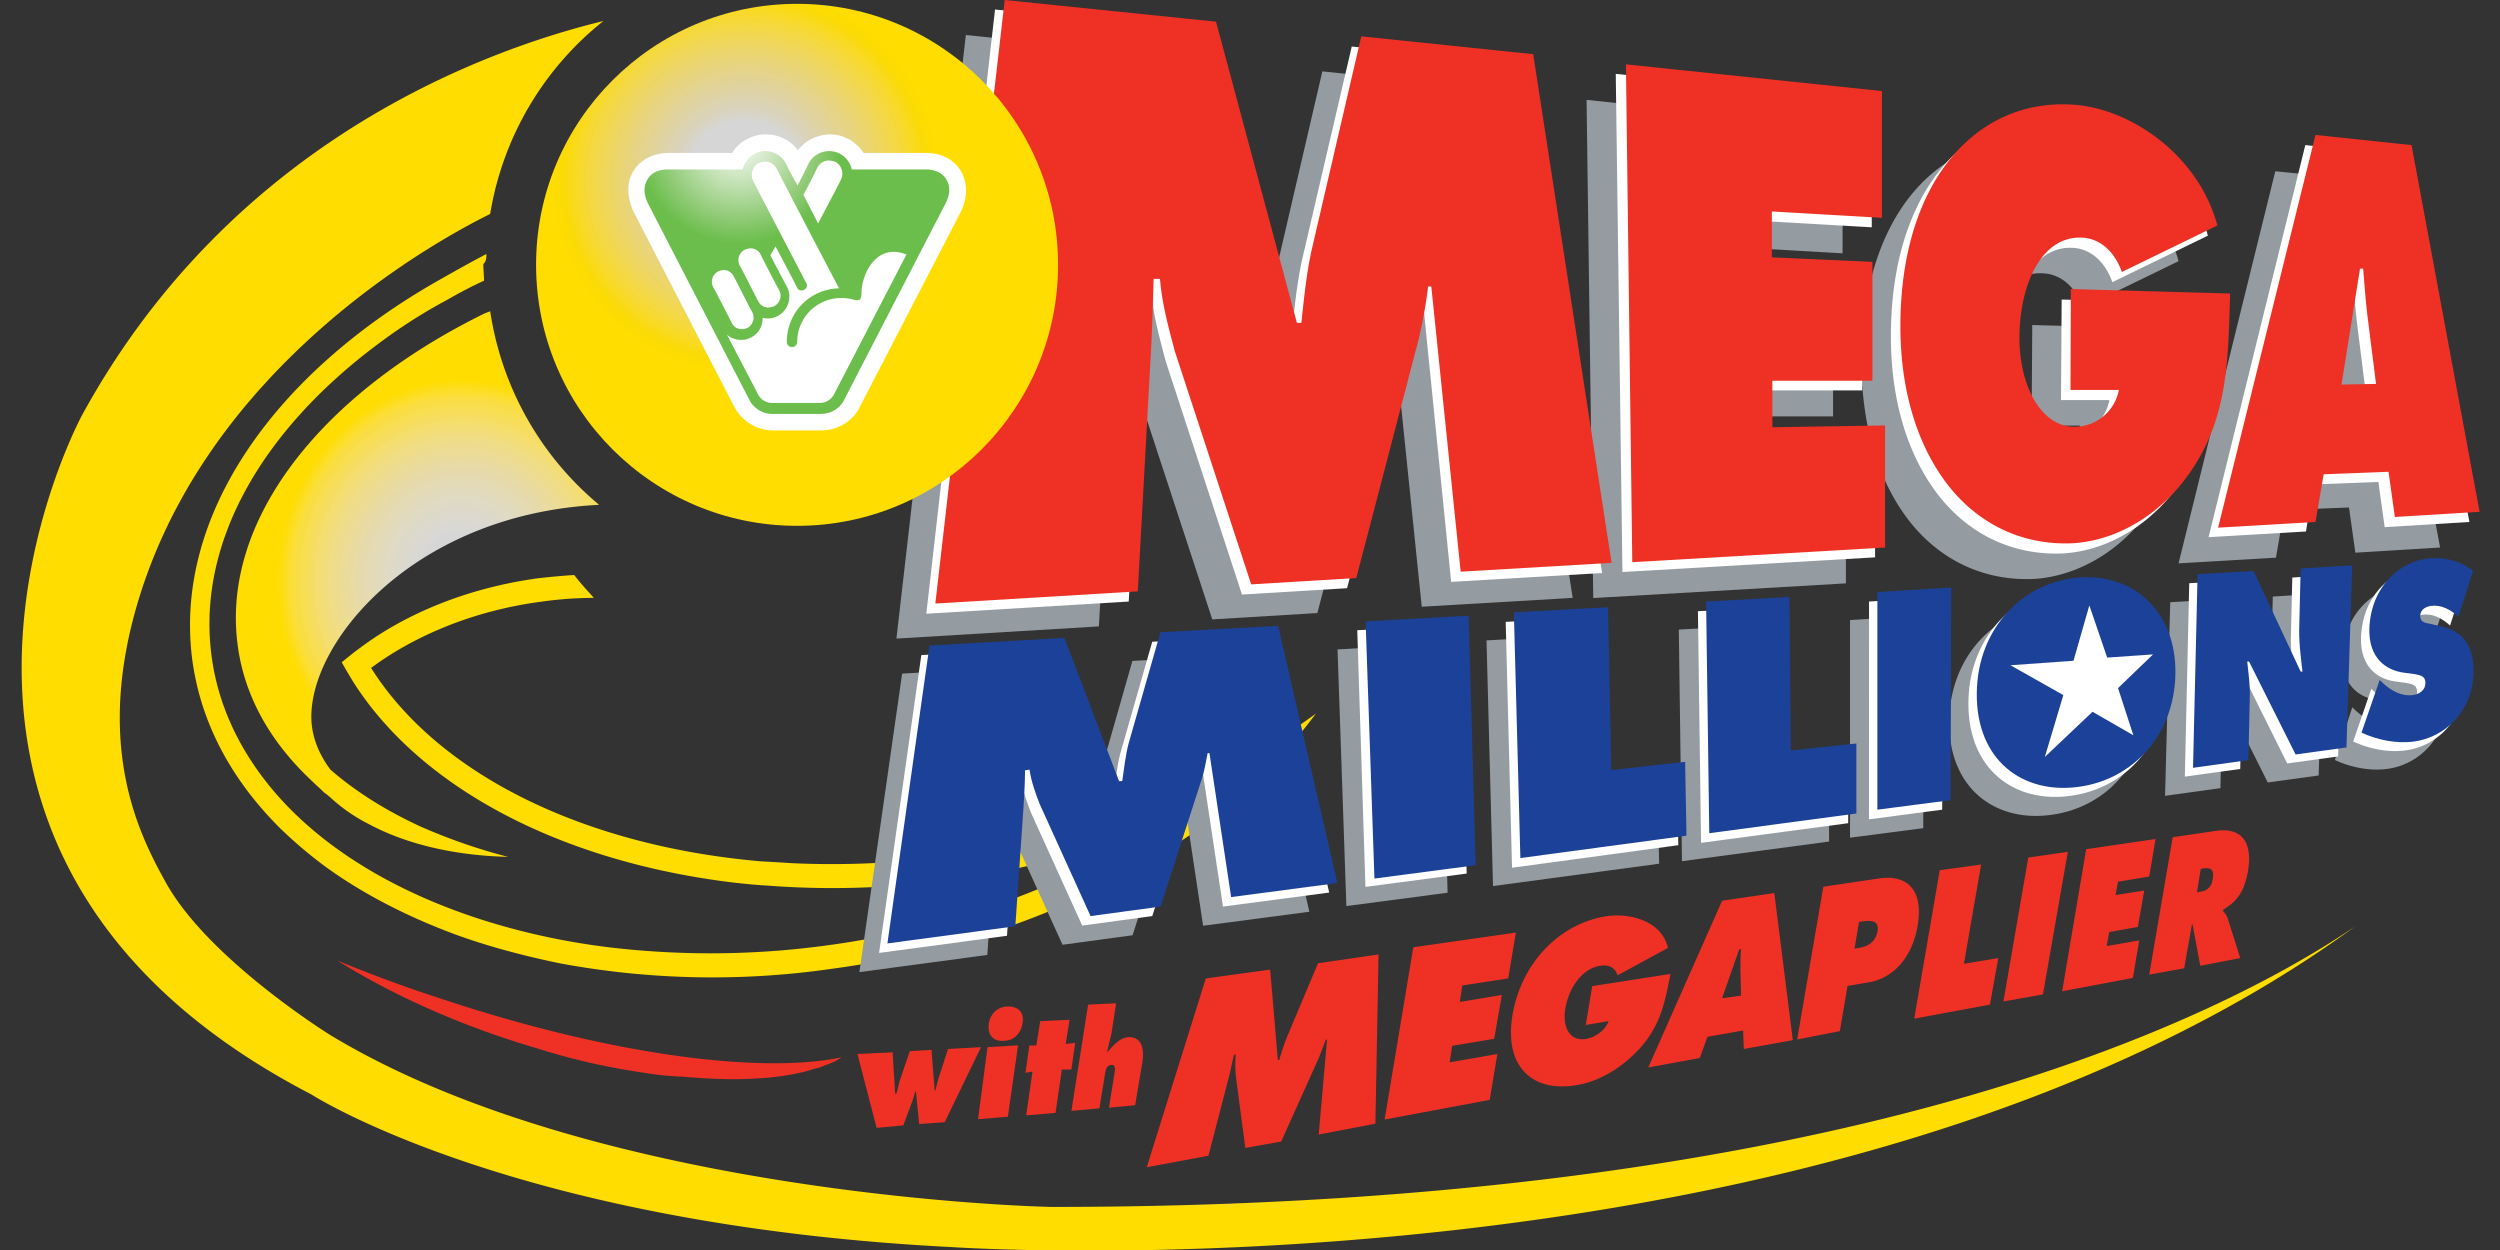 <svg xmlns="http://www.w3.org/2000/svg" viewBox="0 0 529.167 264.583"><rect x="0" y="0" width="529.167" height="264.583" fill="#333333" stroke="none"/><defs><radialGradient id="d" cx="360.84" cy="-241.15" r="111.62" gradientTransform="matrix(.72 -1 .91 .78 222.86 896.92)" gradientUnits="userSpaceOnUse"><stop offset=".2" stop-color="#fff" stop-opacity=".8"/><stop offset=".25" stop-color="#fffdf4" stop-opacity=".82"/><stop offset=".35" stop-color="#fff8dd" stop-opacity=".85"/><stop offset=".47" stop-color="#fff1bb" stop-opacity=".88"/><stop offset=".61" stop-color="#ffea8a" stop-opacity=".93"/><stop offset=".78" stop-color="#ffe13d" stop-opacity=".98"/><stop offset=".85" stop-color="#fd0"/></radialGradient><radialGradient id="c" cx="433.84" cy="-133.71" r="136.41" gradientTransform="translate(0 241.67)" gradientUnits="userSpaceOnUse"><stop offset=".26" stop-color="#fff" stop-opacity=".8"/><stop offset=".3" stop-color="#fff9e5" stop-opacity=".81"/><stop offset=".42" stop-color="#ffefaf" stop-opacity=".85"/><stop offset=".53" stop-color="#ffe882" stop-opacity=".89"/><stop offset=".63" stop-color="#ffe358" stop-opacity=".93"/><stop offset=".72" stop-color="#ffe030" stop-opacity=".96"/><stop offset=".8" stop-color="#ffde04" stop-opacity=".98"/><stop offset=".85" stop-color="#fd0"/></radialGradient><radialGradient id="b" cx="433.35" cy="-139.97" r="103.8" fx="422.22" gradientTransform="translate(0 241.67)" gradientUnits="userSpaceOnUse"><stop offset="0" stop-color="#fff"/><stop offset=".04" stop-color="#f2f4f0"/><stop offset=".11" stop-color="#d8e1d5"/><stop offset=".2" stop-color="#b2c8af"/><stop offset=".3" stop-color="#80aa83"/><stop offset=".42" stop-color="#3d8d52"/><stop offset=".47" stop-color="#008242"/></radialGradient><radialGradient id="a" cx="430.12" cy="-156.81" r="71.78" gradientTransform="translate(0 241.67)" gradientUnits="userSpaceOnUse"><stop offset="0" stop-color="#fff"/><stop offset=".2" stop-color="#ddedd4"/><stop offset=".64" stop-color="#91cb77"/><stop offset=".85" stop-color="#6bbe4c"/></radialGradient><style>.mmva-1{fill:#fd0}.mmva-3{fill:#949ca1}.mmva-4{fill:#fff}.mmva-5{fill:#ee3124}.mmva-6{fill:#1b4298}</style></defs><g data-name="Layer 1" transform="translate(4.595) scale(.353)"><path d="M278.63 152.3c-9.5 5-18.3 9.9-29 16-97.3 55.3-157.3 139.3-147.7 224.5 4.6 39.7 23.7 74.8 53.4 104.2a266 266 0 0 0 27.1 22.9c22.1 16 48.1 29.4 76.7 40.1 19.8 7.3 41.2 13 63.4 17.6a499.65 499.65 0 0 0 162.6 3.4c102.7-13.7 194.7-55 255.8-113.4A310.86 310.86 0 0 0 776 427.9a426.38 426.38 0 0 1-42 27.1c-51.2 29-112.6 49.6-177.5 58.4a529.93 529.93 0 0 1-94.3 4.2c-6.5-.4-12.6-.8-18.7-1.1-106.5-9.2-193.9-52.3-234-116 26.3-19.5 61.8-34.4 101.9-39.7a229.76 229.76 0 0 1 31.7-2.3c-4.2-4.6-8.4-9.2-11.8-13.7-6.9.4-14.1 1.1-21.4 1.9-42 5.7-79.4 21-107.3 42-3.8 2.7-7.3 5.7-10.7 8.4 2.3 4.2 4.6 8 6.9 11.8 40.5 63.7 124.4 107.6 227.1 120.2 6.9.8 13.7 1.5 21 1.9a514.26 514.26 0 0 0 110.3-3.4 559.11 559.11 0 0 0 124.4-32.1c-55.3 35.9-124.8 61.5-198.9 71.4a515.32 515.32 0 0 1-115.3 2.7 428.13 428.13 0 0 1-46.2-6.5c-63.7-12.6-118.3-38.2-155.4-73.3a199.56 199.56 0 0 1-14.9-15.7c-20.6-24.4-34-52.7-37.4-83.6-7.6-67.2 32.1-133.6 100.4-184.4a318.68 318.68 0 0 1 41.2-26.3c7.3-4.2 14.5-8 22.1-11.5 0-3.4-.4-6.5-.4-9.9 1.83-1.9 1.83-3.8 1.83-6.1z" class="mmva-1"/><path fill="url(#d)" d="M280.93 186.7c-1.5.4-2.7 1.1-3.1 1.1-96.6 47.3-157.7 122.5-148.5 197.7 3.8 31.7 19.8 59.5 44.7 82.8 2.3 2.3 5 4.6 7.3 6.9a38.65 38.65 0 0 1 4.2 3.4 101.65 101.65 0 0 0 22.9 15.7c22.1 11.8 50.8 18.7 83.2 19.5a339.06 339.06 0 0 1-52.7-18.3c-20.6-9.5-38.9-21-53.8-34-5.7-7.6-9.9-16.4-11.1-26-5.7-45.8 58-127.1 172.2-132.8a187 187 0 0 1-65.3-116z" style="fill:url(#d)"/><path d="M185.13 620.7S113 576 87 530.2c-16.4-29.4-45.8-85.1-14.1-179.4 44.3-131.3 168.7-203.1 208-222.5a186.25 186.25 0 0 1 67.9-115.7c-69.1 16.8-222.2 71-312.6 236.3 0 0-142.4 262.2 137.4 407.3 0 0 121 78.3 384.4 91.6 0 0 527.9 36.3 841.3-192.4-81.3 55.3-306.1 168.3-781.4 168.3-.27.1-271.27-5.3-432.77-103z" class="mmva-1"/><path d="m566.13 21 126.7 13 48.5 180.6H744c1.5-14.5 3.1-29.8 6.1-43.5l29.8-128.3L883 53.5l47 305-90.5 5.3-17.6-171H820a300 300 0 0 1-5.7 31.7l-37.4 143.1-63 3.8L668 231.3c-3.8-14.5-7.6-28.2-8.8-43.1h-3.8c-.4 13.7-.8 27.9-1.5 41.6l-8 145.8-121.4 7.3zM938.33 59.9l153.5 16v76l-66-3.8v27.5l60.3 2.7v71.4h-59.9v27.9l67.6-1.1v73.3l-151.5 8.8zM1300.9 197.4c-1.1 39.3-1.5 71.8-21 102.7-17.9 28.6-45.4 45-72.5 47-27.5 1.5-53.1-8.8-72.1-30.5-19.5-22.5-32.1-56.5-32.1-99.6 0-89.3 48.1-138.9 107.3-132.5 30.9 3.4 71 29 82.8 72.1l-57.33 27.9c-4.6-13-13.7-20.2-24-20.6-23.7-1.5-37 27.1-37.4 58.8 0 28.6 12.2 55 33.6 54.6a27.08 27.08 0 0 0 26-22.1h-29l.4-60.3zM1367.3 251.6l11.1-69.5h1.9c.8 9.9 1.5 19.8 2.7 29.4l5 39.7zm-10.7 54.2 38.9-1.5 3.8 27.1 50.8-3.1-40.8-219.9-58-5.7-58 235.1 58.4-3.4z" class="mmva-3"/><path d="m583.63 5.7 126.7 13 48.6 180.6h2.7c1.5-14.5 3.1-29.8 6.1-43.5l29.8-127.9 103.1 10.7 47 305-90.5 5.3-17.2-171H838a300 300 0 0 1-5.7 31.7l-37.6 143.1-63 3.8-45.8-140.1c-3.8-14.5-7.6-28.2-8.8-43.1h-3.8c-.4 13.7-.8 27.9-1.5 41.6l-8 145.8-121.37 7.3zM955.83 44.3l153.5 16v76l-66-3.8V160l60.3 2.7v71.4h-59.9V262l67.6-1.1v73.3l-151.5 8.8zM1318.5 182.1c-1.1 39.3-1.5 71.8-21 102.7-17.9 28.6-45.4 45-72.5 47-27.5 1.5-53.1-8.8-72.1-30.5-19.5-22.5-32.1-56.5-32.1-99.6 0-89.3 48.1-138.9 107.3-132.5 30.9 3.4 71 29 82.8 72.1l-57.3 27.9c-4.6-13-13.7-20.2-24-20.6-23.7-1.1-37 27.1-37.4 58.8-.4 28.6 12.2 55 33.6 54.6a27.08 27.08 0 0 0 26-22.1h-29l.4-60.3zM1384.9 236.3l11.1-69.5h1.9c.8 9.9 1.5 19.8 2.7 29.4l5 39.7zm-10.7 54.2 38.9-1.5 3.8 27.1 50.8-3.1-40.8-219.9-57.6-6.1-58 235.1 58.4-3.4z" class="mmva-4"/><path d="m589.43 0 126.7 13 48.5 180.6h2.7c1.5-14.5 3.1-29.8 6.1-43.5l29.8-128.3 103.1 10.7 47 305-90.5 5.3-17.6-171h-1.9a300 300 0 0 1-5.7 31.7l-37.4 143.1-63 3.8-45.9-140.1c-3.8-14.5-7.6-28.2-8.8-43.1h-3.8c-.4 13.7-.8 27.9-1.5 41.6l-8 145.8-121.4 7.3zM961.93 38.6l153.5 16v76l-66-3.8v27.5l60.3 2.7v71.3h-60v27.9l67.6-1.1v73.2l-151.6 8.8zM1324.2 176c-1.1 39.3-1.5 71.8-21 102.7-17.9 28.6-45.4 45-72.5 47-27.5 1.5-53.1-8.8-72.1-30.5-19.5-22.5-32.1-56.5-32.1-99.6 0-89.3 48.1-138.9 107.3-132.5 30.9 3.4 71 29 82.8 72.1l-57.3 27.9c-4.6-13-13.7-20.2-24-20.6-23.7-1.1-37 27.1-37.4 58.8-.4 28.6 12.2 55 33.6 54.6a27.08 27.08 0 0 0 26-22.1h-29l.2-60.5zM1391 230.6l11.1-69.5h1.9c.8 9.9 1.5 19.8 2.7 29.4l5 39.7zm-10.7 53.8 38.9-1.5 3.8 27.1 50.8-3.1L1433 87l-57.6-6.1-58.4 235.5 58.4-3.4z" class="mmva-5"/><path d="m789 389.4 61.8-3.4 4.2 149.3-60.7 8zM878.33 384l56.5-3.1 1.9 97.7 44.3-5 .8 44.3-99.6 13.4zM993.63 377.5l50-2.7.8 92 39.3-4.2v42l-88.2 11.8zM1096.3 371.8l44.3-2.7-.4 127.5-43.9 5.7zM1218.4 363c-33.6 1.9-62.2 29.4-62.6 69.5-.4 40.5 27.9 60.7 61.1 56.1 32.1-4.2 57.3-30.2 58-67.6.4-37-24.4-59.9-56.5-58zM1288.3 361.1l33.6-1.9 28.2 60.3h.8c-1.1-9.2-2.3-18.7-1.9-28.2l.8-33.6 30.9-1.9-3.4 109.2-30.5 4.2-27.9-55.7h-1.2c.8 7.6 1.9 14.9 1.5 22.5l-.8 36.6-33.2 4.6zM1397.5 424.1l1.5 1.5c5.3 5 11.5 8.4 18.3 7.6 3.1-.4 7.6-2.3 7.6-7.3 0-4.6-3.8-4.6-6.5-5.3l-5.7-.8c-11.8-1.5-21.4-9.5-21-26.3.8-26 19.5-41.6 37.4-42.4a36.77 36.77 0 0 1 24.8 7.6l-8.8 27.5c-4.6-4.2-10.3-7.3-16.4-6.5-2.7.4-6.5 1.9-6.5 6.1 0 3.8 3.4 4.2 5.7 4.6l6.5 1.5c12.2 2.7 20.2 10.3 19.8 27.9-.8 24.4-18.3 38.9-35.5 41.2-10.3 1.5-22.1-.8-31.7-5.3zM527.93 403.9l80.9-4.6 32.4 86.3h1.9c1.1-7.3 1.9-15.3 3.8-22.5L666 396.3l70.6-3.8 35.5 154.2-63.7 8.4-13-86.3h-1.1c-1.1 5.3-1.9 11.1-3.8 16.4l-24.4 75.6-42 5.7-30.5-67.2c-2.7-6.9-5-13.4-6.1-20.6l-2.7.4c0 6.9-.4 13.7-.8 20.6l-5 72.9-76.7 10.3z" class="mmva-3"/><path d="m800.83 377.9 61.8-3.4 3.8 149.3-60.7 8zM889.83 372.9l56.5-3.1 1.9 97.7 44.3-5 .8 44.3-99.7 13.5zM1005.1 366.5l50-2.7.8 92 39.3-4.2v42l-88.23 11.8zM1107.7 360.7l44.27-2.7-.4 127.5-43.9 5.8zM1229.9 351.6c-33.6 1.9-62.2 29.4-62.6 69.5-.4 40.5 27.9 60.7 61.1 56.1 32.1-4.2 57.3-30.2 58-67.6.8-36.7-24.43-59.6-56.5-58zM1299.7 349.7l33.6-1.9 28.2 60.3h1.1c-1.1-9.2-2.3-18.7-1.9-28.2l.8-33.6 30.9-1.9-3.43 109.2-30.5 4.2-27.8-55.8h-1.1c.8 7.6 1.9 14.9 1.5 22.5l-.8 36.6-33.2 4.6zM1408.9 413l1.5 1.5c5.3 5 11.5 8.4 18.3 7.6 3.1-.4 7.6-2.3 7.6-7.3 0-4.6-3.8-4.6-6.5-5.3l-6.1-.8c-11.8-1.5-21.4-9.5-21-26.3.8-26 19.5-41.6 37.4-42.4a36.77 36.77 0 0 1 24.8 7.6l-8.8 27.5c-4.6-4.2-10.3-7.3-16.4-6.5-2.7.4-6.5 1.9-6.5 6.1 0 3.8 3.4 4.2 5.7 4.6l6.5 1.5c12.2 2.7 20.2 10.3 19.8 27.9-1.1 24.4-18.3 38.9-35.5 41.2-10.3 1.5-22.1-.8-31.7-5.3zM539.43 392.8l80.9-4.6 32.8 85.9H655c1.1-7.3 1.9-15.3 3.8-22.5l19.1-66.8 70.6-3.8L784 535.2l-63.7 8.4-13-86.3h-1.1c-1.1 5.3-1.9 11.1-3.8 16.4l-24.5 75.6-42 5.7-30.5-67.2c-2.7-6.9-5-13.4-6.1-20.6l-2.7.4c0 6.9-.4 13.7-.8 20.6l-5 72.9-76.7 10.3z" class="mmva-4"/><path d="m805.83 372.6 61.8-3.4 4.2 149.6-60.7 8zM894.73 367.2l56.5-3.1 1.9 97.7 44.3-5 .8 44.3-99.6 13.4zM1010 360.7l50-2.7.8 92 39.3-4.2v42l-88.2 11.8zM1112.7 355l44.3-2.7-.4 127.5-43.9 5.7zM1304.7 344.3l33.6-1.9 28.2 60.3h1.1c-1.1-9.2-2.3-18.7-1.9-28.2l.8-33.6 30.9-1.9-3.43 109.2-30.5 4.2-27.9-55.7h-1.1c.8 7.6 1.9 14.9 1.5 22.5l-.8 36.6-33.2 4.6zM1413.9 407.7l1.5 1.5c5.3 5 11.5 8.4 18.3 7.6 3.1-.4 7.6-2.3 7.6-7.3 0-4.6-3.8-4.6-6.5-5.3l-6.1-.8c-11.8-1.5-21.4-9.5-21-26.3.8-26 19.5-41.6 37.4-42.4 9.2-.4 17.6 1.9 24.8 7.6l-8.8 27.5c-4.6-4.2-10.3-7.3-16.4-6.5-2.7.4-6.5 1.9-6.5 6.1 0 3.8 3.4 4.2 5.7 4.6l6.5 1.5c12.2 2.7 20.2 10.3 19.8 27.9-.8 24.4-18.3 38.9-35.5 41.2-10.3 1.5-22.1-.8-31.7-5.3zM544.33 387.1l80.9-4.6L658 468.4h1.9c1.1-7.3 1.9-15.3 3.8-22.5l19.1-66.8 70.6-3.8 35.5 154.2-63.7 8.4-13-86.3h-1.1c-1.1 5.3-1.9 11.1-3.8 16.4l-24.4 75.6-42 5.7-30.5-67.2c-2.7-6.9-5-13.4-6.1-20.6l-2.7.4c0 6.9-.4 13.7-.8 20.6l-5 72.9-76.7 10.3zM1234.9 346.2c-33.6 1.9-62.2 29.4-62.6 69.5-.4 40.5 27.9 60.7 61.1 56.1 31.7-4.2 57.3-30.2 58-67.6.7-37-24.5-59.9-56.5-58z" class="mmva-6"/><path d="m1257 412.6 9.2 28.3-24.5-14.1-28.6 27.1 11.1-37.1-31.7-17.9 37.8-2.7 9.5-33.2 10.7 31.3 27.5-1.9z" class="mmva-4"/><path d="m522.23 631 1.5 24.8h.8l1.9-7.6 6.1-17.9 13-.8 1.9 24.4h.4l1.9-7.3 5.7-17.6 19.8-1.1-21.8 45-15.3 1.1-1.9-19.5h-.4l-1.5 5-5.7 15.3-16 1.5-11.5-44.3zM600.13 613.4c-1.1 7.3-6.1 10.7-11.5 10.7-5.3.4-9.5-2.7-8.8-9.9.8-6.5 5.7-10.7 11.5-10.7 6.1 0 9.9 3.4 8.8 9.9zm-21 14.5 18.3-1.1-6.1 42.8-17.9 1.5zM626 626l5.7-.7-2.3 16h-5.7l-3.8 26-17.6 1.5 3.8-26.3-4.2.8 2.3-16.4h4.2l2.3-14.6 17.6-.8zM639.43 602.4l16.8-.8-2.7 17.6-2.7 11.5h.4c3.8-4.6 7.6-8.4 12.2-8.8 8.4-.4 9.9 7.3 8.4 16l-4.2 24.8-15.7 1.5 3.4-21c.4-2.3.4-5-1.9-4.6-2.7 0-3.4 2.7-3.8 5l-3.4 21-16.8 1.5zM710 586.7l38.6-5.3 4.6 54.2h.8c1.5-5 3.1-9.9 5-14.5l18.3-43.5 36.3-5.3-1.9 101.5-34 6.5 5-56.9h-.8c-1.1 3.4-2.7 7.3-4.2 11.1l-22.5 50-21.5 3.8-5.7-43.1a70.57 70.57 0 0 1 0-13l-1.1.4c-1.1 4.2-1.9 8.8-3.1 13.4l-12.2 47-37 6.9zM834.43 568l61.5-8.8-4.6 27.5-27.5 4.2-1.5 9.9 25.2-4.2-4.6 26.3-25.2 4.2-1.5 9.9 28.6-5-4.6 27.5-63 11.8zM988.63 584c-3.1 15.7-5.3 29-16.8 42.8-10.7 12.6-25.2 21.4-38.6 23.7-26.3 5-44.7-9.9-39.3-42 5.7-32.8 29.8-55.3 56.9-59.2 14.5-1.9 32.8 3.4 36.3 19.1l-30.2 16.4c-1.5-4.6-5.3-6.5-10.3-5.7-11.1 1.5-19.1 13.7-21 25.6-1.9 10.7 2.3 19.8 12.2 18.3 5-.8 11.5-4.6 13.7-10.7l-13.7 2.3 3.9-23.3zM1006.2 634.4l-30.9 5.7 44.3-100 31.3-4.6 11.1 88.2-29.4 5.3-.4-11.1-21.4 3.8zm24.77-37.4-.4-16a116.31 116.31 0 0 1 .4-11.8h-1.1l-10.3 29.4zM1080.3 531.7l33.6-5c16.4-2.3 26.7 6.5 22.9 28.6-3.1 18.3-14.1 30.9-28.6 33.6l-13.4 2.3-4.6 27.1-25.6 5zm18.7 37.1 2.7-.4c4.6-.8 9.5-2.7 11.1-9.9 1.1-6.9-4.2-6.5-8.4-6.1l-2.7.4zM1150.1 521.8l24.8-3.4-10.3 59.5 20.6-3.4-5 27.9-45.4 8.4zM1203.2 514.2l23.7-3.4-14.93 85.5-23.7 4.2zM1237.9 509.2l41.6-6.1-3.8 22.5-18.7 3.1-1.5 8 17.2-2.7-3.8 21.8-17.2 3.1-1.5 8.4 19.5-3.4-3.8 22.5-42.4 8zM1289.8 502l26-3.8c13-1.9 22.5 4.2 19.1 24.4-2.3 12.2-6.5 17.9-14.9 22.9v.8c.8 1.1 1.9 1.9 2.7 4.2l7.6 24-24 4.6-4.6-24.8h-.4l-4.6 26.3-21 3.8zm14.5 33.2 1.5-.4c3.4-.4 7.3-1.9 8-8 1.1-6.1-1.9-6.5-5.7-6.1l-1.5.4zM250.43 598.5c-21.4-6.9-41.6-14.5-61.1-22.5 32.8 20.6 74.4 39.3 118.7 52.3a398.68 398.68 0 0 0 59.5 14.1c7.3 1.1 14.1 2.3 20.6 2.7l5 .4H395c13 1.1 26 1.9 37.8 1.5 16.4-.4 30.9-2.3 42.4-6.1l4.2-1.1.8-.4 1.9-.8a34.93 34.93 0 0 0 9.5-4.6c-49.97 10.4-141.6-2.2-241.17-35.5z" class="mmva-5"/><circle cx="464.93" cy="158.8" r="156.5" fill="url(#c)" style="fill:url(#c)"/><path d="M435.93 103.5v4.9l14.1 35.5-8.4 3.8-6.4-1.5-27.9 23.3 17.9 45.8 16.8 27.9h41.6l45.5-90.9-14.2-1.1-23.3 16-14.8-31.7 13.7-23.6-1.1-10.4-7.7-5.7-7.6 1.9-11.5 17.6-6.8-13.4-8.8-5.7-6.5 1.1z" class="mmva-4"/><path fill="url(#b)" d="M542.43 102.3h-39.7s-5.7-.8-9.9 6.1a13.83 13.83 0 0 0-6.5-13.7 11.2 11.2 0 0 0-9.9-1.1 13.39 13.39 0 0 0-8 6.5l-5 9.5-5-9.5c-4.6-6.5-12.2-8.8-18.7-5.3a13.77 13.77 0 0 0-6.9 13 11.79 11.79 0 0 0-9.5-5.7h-39.7c-7.6.4-13 7.6-9.5 15.3l57.3 116.4c4.6 11.5 7.6 14.1 13.7 14.1h34c7.6 0 9.2-4.2 13.7-14.1L552 117c3.43-8.2-3.87-14.7-9.57-14.7zm-68.7.4a5.39 5.39 0 0 1 4.2-3.4c1.9-.4 3.8-.4 5.3.8a7.42 7.42 0 0 1 2.7 10.3l-11.1 22.5-8.4-16.4zm-40.1 48.5a8 8 0 0 1 5-.8c1.9.4 3.1 1.9 4.2 3.4l11.1 20.6a6.85 6.85 0 0 1-2.7 9.5 8 8 0 0 1-5 .8c-1.9-.4-3.1-1.9-4.2-3.4l-11.1-20.6a6.94 6.94 0 0 1 2.7-9.5zm-19.8 22.1c-1.9-3.4-.8-8 2.7-9.5a8 8 0 0 1 5-.8c1.9.4 3.1 1.9 4.2 3.4l11.1 20.6a6.85 6.85 0 0 1-2.7 9.5 8 8 0 0 1-5 .8c-1.9-.4-3.1-1.9-4.2-3.4zm71.7 61.1s-1.9 6.9-8.8 6.5h-27.9s-4.6.8-7.6-5l-15.3-32.4c.4 0 6.5 2.3 11.1-.8a13 13 0 0 0 6.5-11.5c.4 0 6.5 2.3 10.3-.8s6.5-6.9 6.5-11.5a12.5 12.5 0 0 0-1.5-6.1l-9.9-18.7 3.1-5 10.7 21.8a4 4 0 0 1 3.8-3.4 1.19 1.19 0 0 1 1.1.4l-28.2-57.3a7.81 7.81 0 0 1 3.1-10.3c3.4-1.9 8-.4 10.7 3.4.4.4 36.3 70.6 36.3 70.6-12.2-.8-19.1 6.1-19.1 6.1-3.1 2.3-10.7 11.1-10.3 23.3 0 0-3.8 3.4 0 8 0 0 3.8 2.7 5.3-3.1a5.43 5.43 0 0 0-.8-4.6s1.1-22.5 21.8-24.8a43 43 0 0 1 9.5.4 3.43 3.43 0 0 0 3.8-2.7 22.31 22.31 0 0 1 5.7-14.9s8.8-11.8 20.2-6.9z" style="fill:url(#b)"/><path d="M479 258.1h-28.2a26.41 26.41 0 0 1-23.7-14.5l-60.3-116.8c-5.3-11.8-2.7-20.2.4-24.8 4.2-6.5 11.8-10.3 21-10.3H426a21.91 21.91 0 0 1 9.2-8.4 22.78 22.78 0 0 1 11.1-2.7 23.59 23.59 0 0 1 19.1 9.5 24.76 24.76 0 0 1 19.1-9.5 23 23 0 0 1 11.1 2.7 24.9 24.9 0 0 1 9.2 8.4h37.4c9.2 0 16.4 3.8 20.6 10.3 3.1 5 5.7 13.4.4 24.8L502.53 244c-2.8 6.4-11.2 14.1-23.53 14.1z" class="mmva-4"/><path d="M484.43 83.6a20.42 20.42 0 0 0-18.3 11.1 5.65 5.65 0 0 0-.8 1.1 3.25 3.25 0 0 0-.8-1.1 20.42 20.42 0 0 0-18.3-11.1 20.81 20.81 0 0 0-9.5 2.3 23.09 23.09 0 0 0-8.8 8.8h-39.7c-8 0-14.5 3.4-18.3 9.2-2.7 4.2-5 11.5-.4 21.8l60.7 116.8a22.94 22.94 0 0 0 20.6 12.6H479a22.94 22.94 0 0 0 20.6-12.6l60.3-116.8c4.6-10.3 2.7-17.6-.4-21.8a21.1 21.1 0 0 0-17.9-9.2h-39.3a23.83 23.83 0 0 0-8.8-8.8 19.21 19.21 0 0 0-9.1-2.3z" class="mmva-4"/><path fill="url(#a)" d="M554.23 107.3c-2.3-3.8-6.9-5.7-12.2-5.7h-44.3a14 14 0 0 0-7.3-9.5 13.93 13.93 0 0 0-18.7 6.1c0 .4-6.5 13-6.5 13-3.1-5.3-6.9-12.6-6.9-13a14 14 0 0 0-12.2-7.6 13 13 0 0 0-6.5 1.5 14.24 14.24 0 0 0-7.3 9.5h-44.7c-5.7 0-9.9 1.9-12.2 5.7-2.7 4.2-2.7 9.2.4 15.3l60.3 116.8a15.58 15.58 0 0 0 14.5 8.8h28.2c8.4 0 13-5.3 14.5-8.8l60.3-116.8c3.3-6.2 3.3-11.1.6-15.3z" style="fill:url(#a)"/><path d="M435.23 196.6a10.51 10.51 0 0 1-3.4.8 6.68 6.68 0 0 1-6.1-3.8c-1.5-3.1-9.5-18.7-11.1-21.4a7 7 0 0 1 3.1-9.5 10.91 10.91 0 0 1 3.1-.8 6.68 6.68 0 0 1 6.1 3.8c1.5 2.7 9.5 18.7 11.1 21.4a7.15 7.15 0 0 1-2.8 9.5zm19-22.5a7 7 0 0 1-3.1 9.5 10.51 10.51 0 0 1-3.4.8 6.68 6.68 0 0 1-6.1-3.8c-1.5-2.7-9.5-18.7-11.1-21.4a7 7 0 0 1 3.1-9.5 10.51 10.51 0 0 1 3.4-.8 6.68 6.68 0 0 1 6.1 3.8c1.2 2.7 9.6 18.7 11.1 21.4zm14.5-57.3c5-9.2 8-15.7 8.4-16.4a8 8 0 0 1 6.9-4.2 16.19 16.19 0 0 1 3.8.8 8.12 8.12 0 0 1 3.4 10.7c-.4 1.1-6.1 11.8-13.7 26.3z" class="mmva-4"/><path d="M503.53 176c0 4.6-2.3 4.2-4.2 3.8a27.57 27.57 0 0 0-8-1.1A26.33 26.33 0 0 0 465 205a3 3 0 0 1-3.1 3.1 3 3 0 0 1-3.1-3.1 31.84 31.84 0 0 1 31.3-32.1c-15.7-29.8-36.3-69.5-37.4-71.8a8 8 0 0 0-6.9-4.2 16.19 16.19 0 0 0-3.8.8 8.12 8.12 0 0 0-3.4 10.7c.8 1.9 17.2 33.2 31.7 61.1a2.77 2.77 0 0 1-1.1 4.2 2.87 2.87 0 0 1-4.2-1.1c-3.4-6.9-13-24.8-13-24.8l-3.1 5.3s9.2 17.6 9.9 18.7a13.17 13.17 0 0 1-5.3 17.6 11.52 11.52 0 0 1-6.1 1.5 7.54 7.54 0 0 1-3.1-.4c0 5-2.3 9.5-6.9 11.8a11.52 11.52 0 0 1-6.1 1.5 12.81 12.81 0 0 1-8.4-3.1l18.7 35.9a9.35 9.35 0 0 0 8.4 5h28.2a9.61 9.61 0 0 0 8.8-5l43.5-84c-18.17-7.2-26.97 11.9-26.97 23.4z" class="mmva-4"/></g><title>Mega Millions at Virginia Lottery</title></svg>